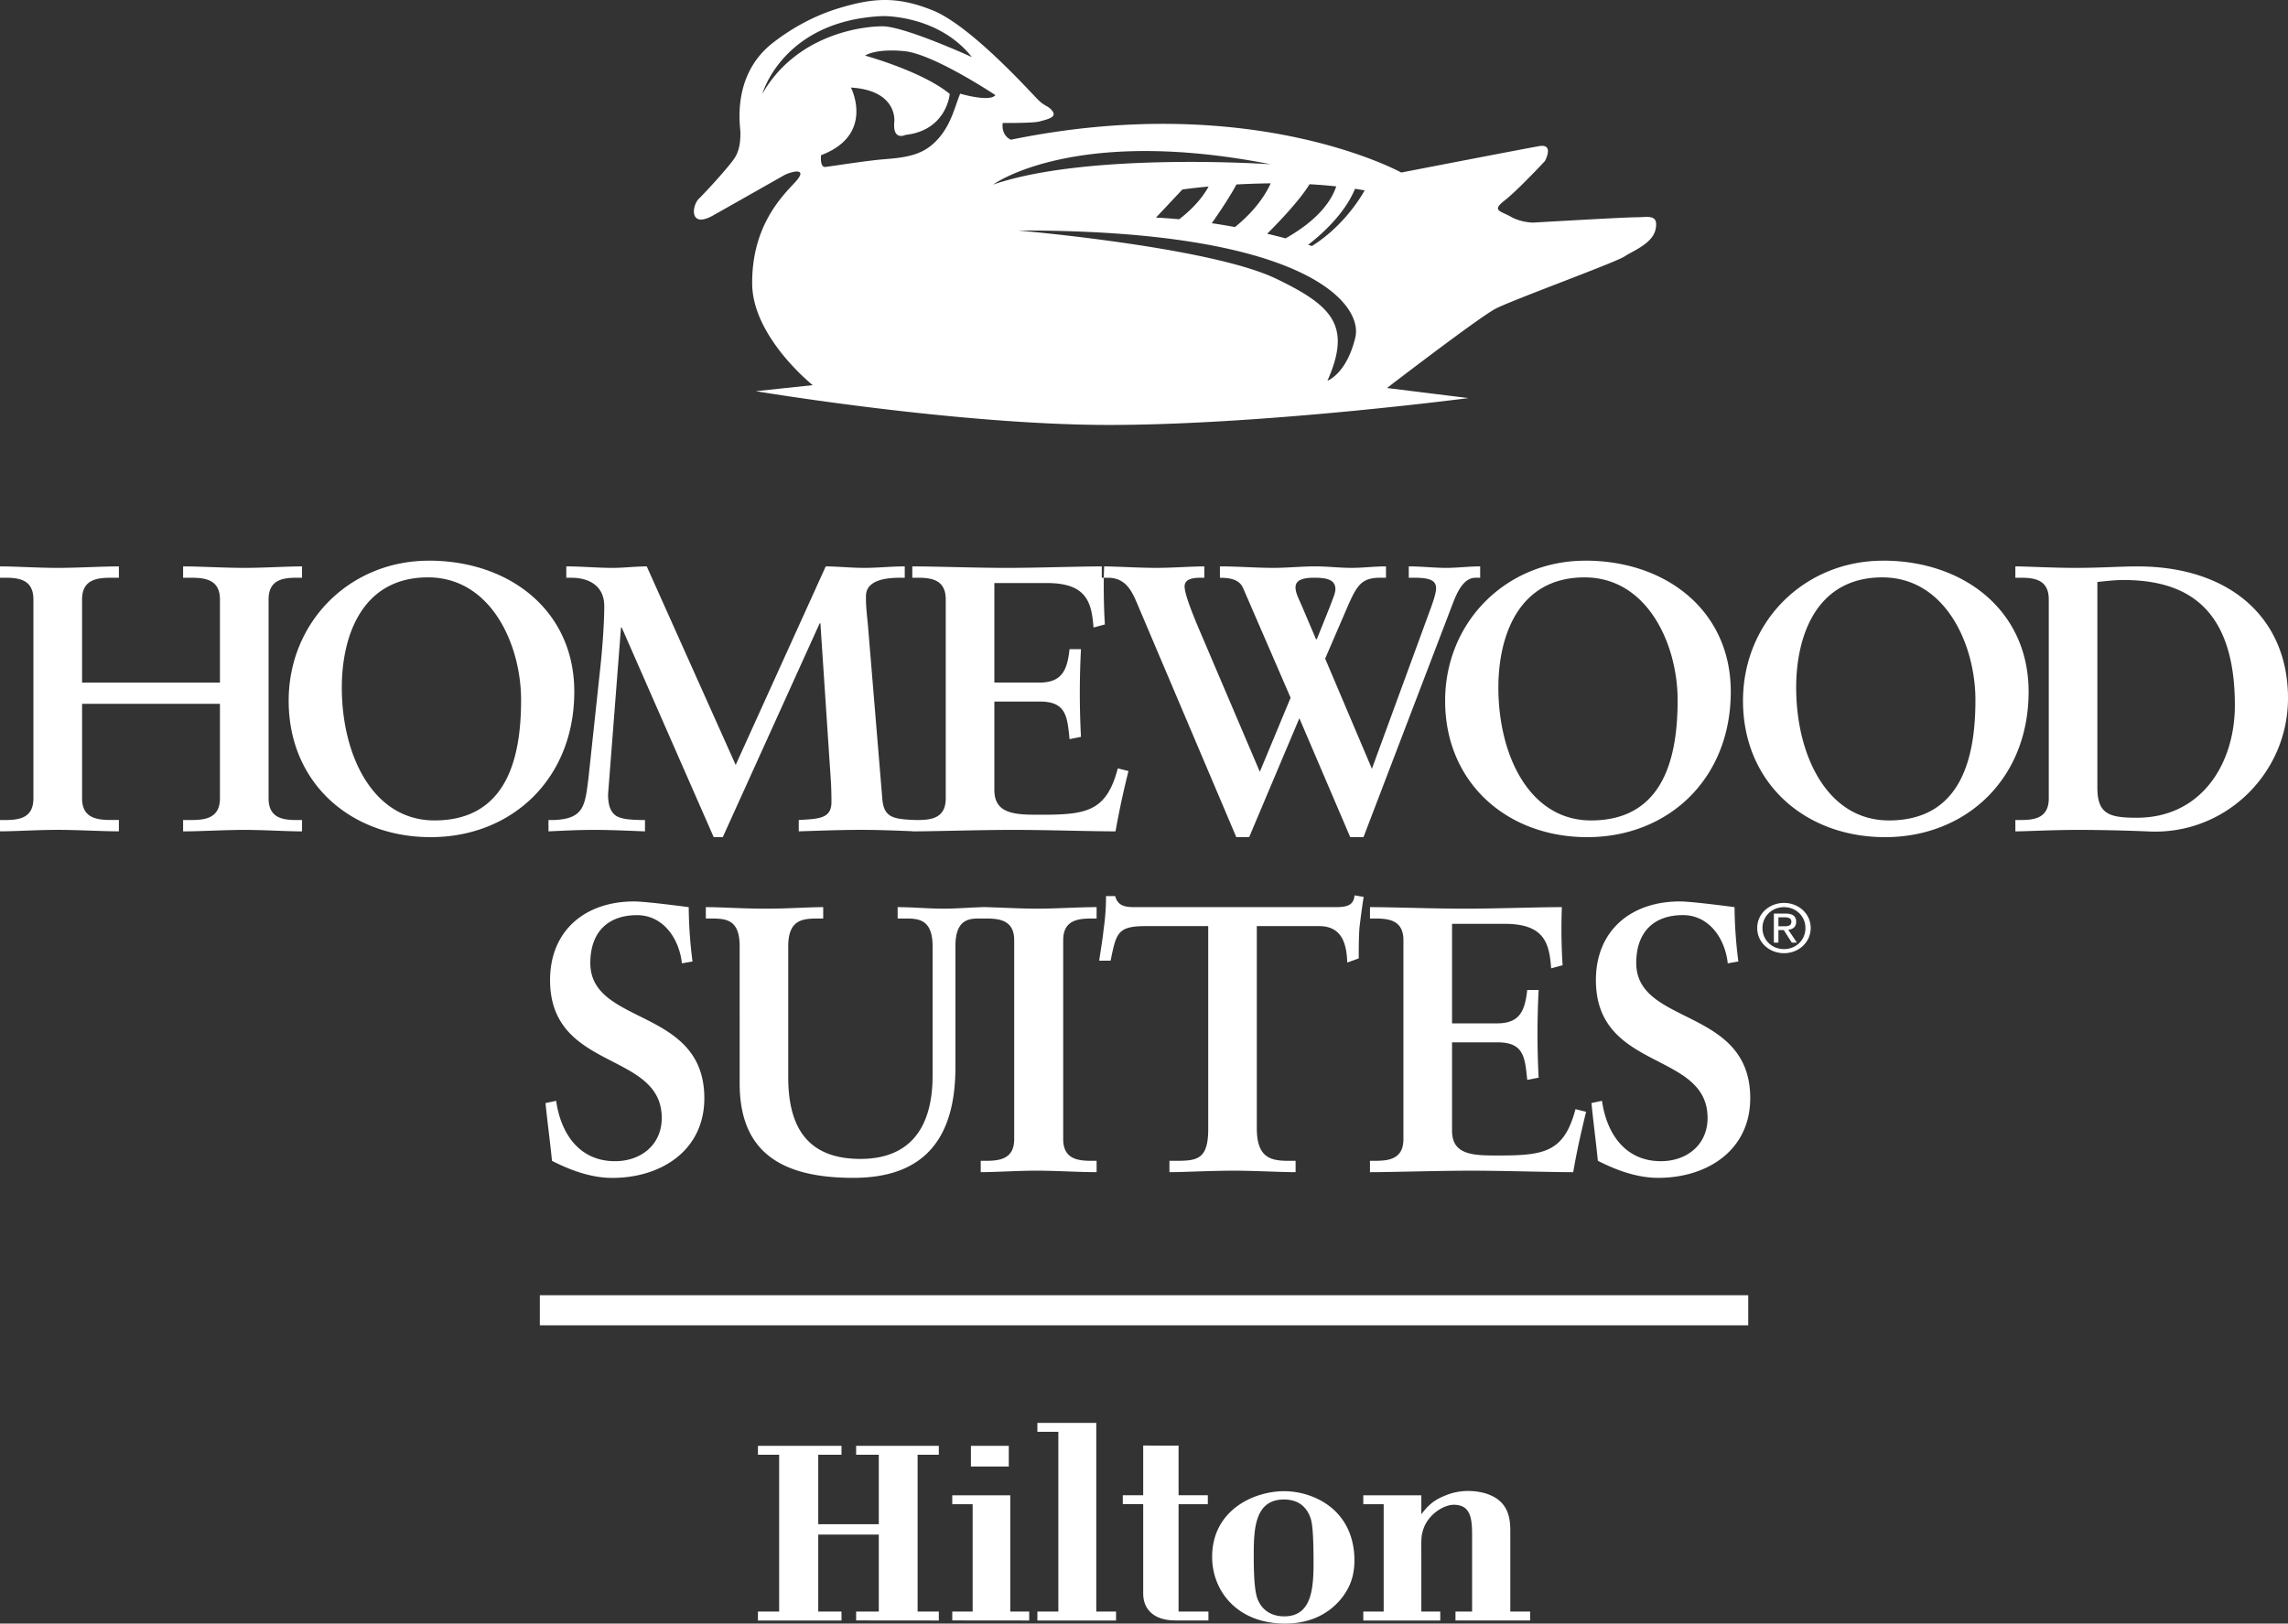 <svg xmlns="http://www.w3.org/2000/svg" viewBox="0 0 2279.42 1617.99"><rect x="0" y="0" width="2279.42" height="1617.99" fill="#333333" stroke="none"/><path d="M1629.9,216.52c-11.68,0-102.54,5.31-102.54,5.31s-11.91,0-22.14-5.83-19.56-5.88-6.43-16.06,40.32-39.44,40.32-39.44,9.54-17.26-5.32-14.93c-10.47,1.69-137.78,26.36-137.78,26.36s-148.19-82.06-388.89-32.71c0,0-9.68-3.51-8.19-16.67,0,0,30.25.25,36.5-1.45,8.73-2.34,17.52-4.39,13.16-10.26s-7.26-4.27-14.59-11.6S967.08,25.39,928.87,10.18C893.1-4.11,869.7-1.9,836.77,7.85c-24,7.15-46.08,18.91-66.15,34.31-42.37,32.52-33,83.87-33,89.74s0,16.82-5.79,25.63-27.53,32.57-35.62,40.57c-7.2,7.16-9.35,29.82,14,16.7s66.05-37.41,71.29-40.32,25.65-9,10.22,7.56c-12.59,13.59-42.94,43.33-42.35,101.09.41,43,40.29,84.07,60.32,100.7l-56.71,6s200.66,33.64,351.93,33.64c153.31,0,358.06-26.76,358.06-26.76l-81.19-10.05c18.11-13.89,93.63-71.51,108.28-79.07,16.74-8.65,119.43-46.09,128.2-51.92s28.38-13,31.16-27.45c3.07-15.27-7.88-11.69-19.47-11.69Zm-298.68-30.78c-4.52,13.76-17.23,33-50.47,51.79q-9.12-2.47-18.34-4.59c11.56-11.47,32.43-33.29,42.21-49.34C1313.38,184.08,1322.32,184.77,1331.22,185.74Zm-100.86,40.52q-11.53-2.1-23.15-3.83c7.15-10.1,18-26.2,24.59-38.6q17.06-.93,34.13-1.13C1261,193.59,1250.88,209.6,1230.36,226.26ZM759.54,93.37s20.4-73,119.69-77.34c0,0,55.48-1.49,89,40.85,0,0-67.11-30.67-89-30.67S793.08,35,759.54,93.37Zm197.05,0c-5.71,13.45-9.38,34.17-26.87,49.91-13.83,12.59-31.81,14-49.31,15.44s-52.29,7-58.1,7.64S818,154.65,818,154.65c54-20.44,29.75-67.4,29.75-67.4,46.73,2.85,43.23,33.83,43.23,33.83-2,19.89,11.12,13.36,11.12,13.36,41.22-4.63,44.08-40.84,44.08-40.84-27.52-22.66-84.38-38.18-84.38-38.18S872,48.09,901.15,51s90.53,43.79,90.53,43.79c-5.87,7.29-35.09-1.45-35.09-1.45Zm309.19,70.31S1085,151.25,989.54,183.88C989.53,183.88,1069.36,125,1265.78,163.68Zm-61.73,22.21c-4.59,8.5-13.13,20.17-29.29,32.61-7.55-.69-15.25-1.3-23.1-1.65l26.27-28S1187.84,187.39,1204.05,185.89ZM1350.2,336.45c-8.69,36.18-27.76,43-27.76,43,24.29-54.74,5.07-74.68-51-101.65-65.76-31.75-257.09-48.09-257.09-48.09C1301,228.91,1358.34,302.92,1350.2,336.45ZM1307,245.17s-1.36-.48-3.8-1.21c13.77-10.58,36.55-31,46.76-55.86,3.13.56,6.38,1.05,9.54,1.61,0,0-17.48,33.54-52.5,55.46ZM537.8,1320.75H1741.68v-30H537.8Zm1212.82-396c0-14.35,12.23-24.94,26.68-24.94s26.6,10.57,26.6,24.94c0,14.58-12.2,25.15-26.6,25.15S1750.62,939.37,1750.62,924.79ZM2007.8,817.18h5.29c13.6,0,28-1.85,28-21.56V597.35c0-19.73-14.36-21.61-28-21.61h-5.29V564.43c11.35,0,36.3,1.49,60.51,1.49s44.66-1.49,60.92-1.49c93.13,0,150.19,52.19,150.19,131.32,0,75.65-63.5,137.35-140.36,132.76q-34.41-1.41-68.85-1.48c-25.71,0-52.65,1.48-62.41,1.48V817.18ZM1876,558.71c80.66,0,145,49.95,145,130.54,0,87.09-62.41,145-143,145-80.27,0-141.53-54.5-141.53-135.83,0-78.75,60.92-139.67,139.54-139.67Zm-296.63,0c80.61,0,144.92,49.95,144.92,130.54,0,87.09-62.41,145-143,145-80.18,0-141.58-54.5-141.58-135.83,0-78.75,61-139.67,139.67-139.67ZM1294.49,715.77l-50,118.44h-12.84l-95.38-224.8c-7.59-17.8-12.5-33.68-32.94-33.68h-5.68V564.42c14.38,0,36.34,1.49,54.51,1.49,15.89,0,35.54-1.49,47.65-1.49v11.31h-3.37c-8.74,0-16.29,1.53-16.29,8.69,0,5,3.4,16.34,12.86,39l62.09,145.71,30.67-73.8L1238.42,586c-3.75-8.69-13.21-10.22-23.08-10.22V564.42c17.84,0,35.54,1.49,53.38,1.49,14,0,27.63-1.49,41.62-1.49,12.11,0,24.26,1.49,36.32,1.49,11.35,0,22.7-1.49,34.13-1.49v11.31h-5.35c-18.92,0-23.46,7.19-32.9,28.76l-22.35,51.84,46.56,109.78,58.26-159c2.31-6.35,5.68-15.86,5.68-20.77,0-8.37-6.83-10.61-22.69-10.61h-4.52V564.42c12.42,0,24.93,1.49,37.45,1.49,11.35,0,22.29-1.49,33.69-1.49v11.31h-4.56c-11.35,0-17.78,12.91-22.3,24.59l-89.37,233.89h-13.24l-50.66-118.44ZM427.2,558.71c80.61,0,144.94,49.95,144.94,130.54,0,87.09-62.44,145-143,145-80.28,0-141.55-54.5-141.55-135.83,0-78.75,60.94-139.67,139.66-139.67Zm1350.1,387.1c11.93,0,21.37-8.93,21.37-21,0-11.82-9.45-20.8-21.37-20.8s-21.43,9-21.43,20.8C1755.87,936.87,1765.31,945.81,1777.3,945.81Zm-5.55-6.44h-4.54V910.44h11.55c7.15,0,10.67,2.53,10.67,8.22,0,5.17-3.4,7.39-7.84,7.91l8.61,12.8h-5.13l-8-12.55h-5.32Zm5.52-16.3c3.85,0,7.4-.27,7.4-4.67,0-3.57-3.45-4.25-6.59-4.25h-6.33v8.92Zm-56,36.94c-2.6-24.59-18.49-48.06-44.65-48.06-29.87,0-46.51,17.75-46.51,47.69,0,62.79,113.56,43.87,113.56,134.7,0,52.24-43.14,79.44-91.64,79.44-21.16,0-41.6-7.57-60.17-17-1.88-19.31-4.51-38.24-6.35-57.56L1596,1097c4.49,32.15,22.7,60.17,58.67,60.17,25.75,0,46.5-16.25,46.5-43.09,0-67-111.25-46.2-111.25-137.4,0-49.22,34.81-78.35,83.64-78.35,10.59,0,42.74,4.14,54.49,5.68a441.67,441.67,0,0,0,3.8,54.14ZM1364.85,1156.8h5.31c13.66,0,28-1.9,28-21.58V936.91c0-19.69-14.36-21.57-28-21.57h-5.31V904c23.1,0,62.46,1.53,94.26,1.53S1530.26,904,1556,904a570.77,570.77,0,0,0,.74,57.91l-11.4,3.06c-1.86-24.63-6.38-44.32-46.16-44.32h-52.57v99.17h45c22.7,0,27.64-12.87,29.89-33.31h11.38a827.47,827.47,0,0,0,0,87.41l-11.38,2.28c-2.25-22.72-3.42-37.46-29.53-37.46h-45.37v88.17c0,24.59,22,24.59,46.14,24.59,45.44,0,65.43-3,76.83-46.16l10.58,2.61c-4.91,20.09-9.46,40.13-12.84,60.18-24.24,0-67.74-1.49-101.78-1.49s-79.12,1.49-100.7,1.49V1156.8ZM1141.62,922.9c-28.39,0-29.49,6.8-35.18,34.45h-11.38c1.53-10.62,3.43-21.22,4.54-32.15a225.22,225.22,0,0,0,2.27-32.19H1111c3,11.4,12.49,11,22.71,11H1329c10.23,0,19.73-.36,20.41-11.75l9.12,1.53q-2.35,15.29-4.17,30.63c-.72,10.22-.72,20.44-.72,30.66l-11.4,4.13c-.76-14-2.6-36.3-28-36.3H1252.1v201.34c0,29.13,13.27,32.56,31.47,32.56h7.17v11.31c-14.77,0-41.25-1.49-61.69-1.49-22.74,0-49.22,1.49-64,1.49V1156.8h7.25c20.8,0,31.39-1.9,31.39-31.79V922.9ZM977.08,1156.8h5.31c13.65,0,28-1.9,28-21.58V936.91c0-19.69-14.34-21.57-28-21.57H976c-10.22,0-24.17.4-24.17,27.65v120.7c0,85.51-45.42,110.09-101.84,110.09-72.65,0-113.11-26.44-113.11-94.17V943c0-27.25-14-27.65-29.18-27.65h-4.52V904c16.24,0,36.33,1.53,60.13,1.53C786,905.52,805,904,820.12,904v11.35h-4.56c-15.14,0-30.28.4-30.28,27.65v130.54c0,48,17.81,81.37,71.92,81.37,49.94,0,71.89-31.8,71.89-82.91V943c0-27.25-14.41-27.65-27.22-27.65h-7.59V904c15.13,0,30.66,1.53,45.77,1.53,12.44,0,24.63-1.09,37-1.43V904l3.52,0,3.37,0v.09c14.37.32,33.27,1.44,49.13,1.44,19,0,41.62-1.53,59.43-1.53v11.35h-5.28c-13.63,0-28,1.89-28,21.57v198.3c0,19.7,14.4,21.58,28,21.58h5.28v11.31c-18.18,0-40.89-1.49-59.81-1.49-18.53,0-40.87,1.49-55.64,1.49V1156.8ZM679.36,960C676.66,935.42,660.8,912,634.69,912c-29.88,0-46.59,17.75-46.59,47.69,0,62.79,113.59,43.87,113.59,134.7,0,52.24-43.2,79.44-91.61,79.44-21.19,0-41.63-7.57-60.16-17-1.9-19.31-4.55-38.24-6.45-57.56l10.6-2.26c4.52,32.15,22.7,60.17,58.67,60.17,25.72,0,46.53-16.25,46.53-43.09,0-67-111.26-46.2-111.26-137.4,0-49.22,34.81-78.35,83.66-78.35,10.57,0,42.73,4.14,54.46,5.68a439.7,439.7,0,0,0,3.8,54.14L679.36,960ZM2089.51,785c0,26.49,12.08,29.91,39.36,29.91,64.27,0,97.62-53.73,97.62-112,0-99.88-50.73-124.91-111.28-124.91-8.69,0-17.38,1.17-25.7,1.94Zm-207.77,32.6c73.44,0,86.28-64.75,86.28-120s-29.87-122.21-92.71-122.21c-66.24,0-85.87,59-85.87,109.75C1789.44,752.84,1820.49,817.59,1881.74,817.59Zm-296.68,0c73.41,0,86.28-64.75,86.28-120s-29.9-122.21-92.71-122.21c-66.2,0-85.88,59-85.88,109.75C1492.75,752.84,1523.8,817.59,1585.06,817.59ZM1325.51,603c2.63-7.21,4.89-12.11,4.89-15.9,0-9.49-8.72-11.37-21.15-11.37-10.24,0-18.58,1.89-18.58,9.49,0,5.68,3,10.95,6.09,18.15l14.33,33.68h.76l13.66-34ZM912.71,817.18h1.49c13.64,0,28-1.85,28-21.56V597.35c0-19.73-14.35-21.61-28-21.61h-5.32V564.43c23.09,0,62.48,1.49,94.25,1.49s71.13-1.49,96.89-1.49c-.79,16.25-.38,41.24.72,57.87l-11.32,3.05c-1.89-24.59-6.46-44.31-46.2-44.31H990.64v99.17h45c22.74,0,27.65-12.92,29.9-33.28h11.38a826.9,826.9,0,0,0,0,87.38l-11.38,2.28c-2.25-22.7-3.41-37.46-29.5-37.46H990.64V787.3c0,24.62,21.94,24.62,46.16,24.62,45.41,0,65.47-3,76.81-46.2l10.65,2.66q-7.53,29.82-12.91,60.11c-24.19,0-67.71-1.47-101.8-1.47-32.15,0-74.09,1.32-96.84,1.46h-3.82v-.14c-16.61-.65-33.81-1.35-50.68-1.35-20.8,0-41.62.81-62.44,1.48V817.17c19.66-1.17,32.56-1.17,32.56-17.82,0-4.51,0-8.65-.41-18.51l-10.6-159.67h-.74L720.07,834.23H711L619.4,625.35h-.74L605.79,791.48c0,12.11,3,18.1,8,21.53,5.66,3.38,13.61,3.82,24.19,4.17h4.59v11.31c-17-.67-34.47-1.47-51.47-1.47-14.78,0-29.93.8-44.67,1.47V817.18h5.28c29.92-1.16,31.06-13.95,34.48-41.24L597.48,670.7c3-26.83,4.52-51.47,4.52-66.56,0-21.2-16.27-28.4-32.93-28.4h-4.9V564.43c15.5,0,30.66,1.49,46.16,1.49,11.36,0,22.71-1.49,34-1.49L732.93,762.3l89.72-197.87c11.34,0,25,1.49,38.57,1.49,13.28,0,26.92-1.49,40.14-1.49v11.31h-3.42c-11.34,0-34.41.8-35.19,17.42-.35,9.87,1.15,21.22,1.89,29.5L879,796c1.5,18.91,10.94,20.39,33.68,21.19Zm-479.88.41c73.44,0,86.3-64.75,86.3-120s-29.92-122.21-92.71-122.21c-66.22,0-85.89,59-85.89,109.75C340.53,752.84,371.56,817.59,432.83,817.59Zm-351.07-22c0,20.4,15.88,21.56,29.52,21.56h7.16v11.31c-16.64,0-40.83-1.47-61.27-1.47-19.34,0-42,1.47-57.17,1.47V817.18H5.28c13.64,0,28-1.85,28-21.56V597.35c0-19.73-14.39-21.61-28-21.61H0V564.43c15.18,0,37.84,1.49,57.17,1.49,20.44,0,44.63-1.49,61.27-1.49v11.31h-7.16c-13.64,0-29.52,1.17-29.52,21.61v82.86H219.12V597.35c0-20.44-15.84-21.61-29.49-21.61h-7.21V564.43c16.64,0,40.87,1.49,61.32,1.49,19.3,0,42-1.49,57.17-1.49v11.31h-5.33c-13.58,0-28,1.89-28,21.61V795.63c0,19.71,14.38,21.57,28,21.57h5.33v11.31c-15.13,0-37.87-1.48-57.17-1.48-20.45,0-44.67,1.48-61.32,1.48V817.2h7.21c13.65,0,29.49-1.17,29.49-21.57V701.38H81.77v94.24Zm885.53,645.25H1005v20.61H967.29Zm378.18,136.43c-4.31,11.78-22,40.69-65.2,40.69-48.13,0-72.68-32.92-72.68-66.41,0-46.35,41.11-65.52,71.79-65.52,27.21,0,66.67,16.3,69.81,63.5.56,9.22-.27,19.17-3.72,27.74Zm-492.55,37.55V1606H875.5v-76.7H815.18V1606h23.16v8.9H755.1V1606h21.13V1449.73H755.1v-8.87h83.24v8.87H815.18v69.21H875.5v-69.21H852.92v-8.87H935.3v8.87H914.16V1606H935.3v8.9Zm597.1,0V1606h16.56v-73.56c0-16.54,0-32.88-18.26-32.88-10.31,0-27.16,10.3-31.13,27.2-1.54,5.15-1.19,10.58-1.19,24.32V1606h18.87v8.9h-76.68V1606h20.31v-107h-20.31v-8.86H1416V1509c6.25-8,11.4-13.72,23.71-18.58a58,58,0,0,1,22.62-4.59,62.73,62.73,0,0,1,17.14,2.25c24.06,7.21,25.18,25.48,25.18,38.67v79.24h19.75v8.9H1450Zm-145.46-104.76c-4.86-10.9-13.76-15.73-25.46-15.73-29.5,0-30.06,30.35-30.06,56.67,0,35.52,3.14,41.77,5.47,46,3.7,7.17,11.75,13.77,24.88,13.77,29.45,0,29.45-31.79,29.18-61C1308.31,1518.15,1306.26,1514.11,1304.56,1510.09Zm-133.87,104.76c-20.6,0-31.78-10.62-31.78-26.89v-89h-20.32v-8.86h20.32v-49.53c11.46,0,23.49.31,35.24,0v49.53h29.13V1499h-29.13v107h29.74v8.89h-33.2Zm-137.19,0V1606h20.88V1426.87H1033.5V1418h58.67v188h19.7v8.9H1033.5Zm-84.81,0V1606H969v-107H948.69v-8.86h57.79V1606h18.87v8.9Z" style="fill:#fff;fill-rule:evenodd"/></svg>